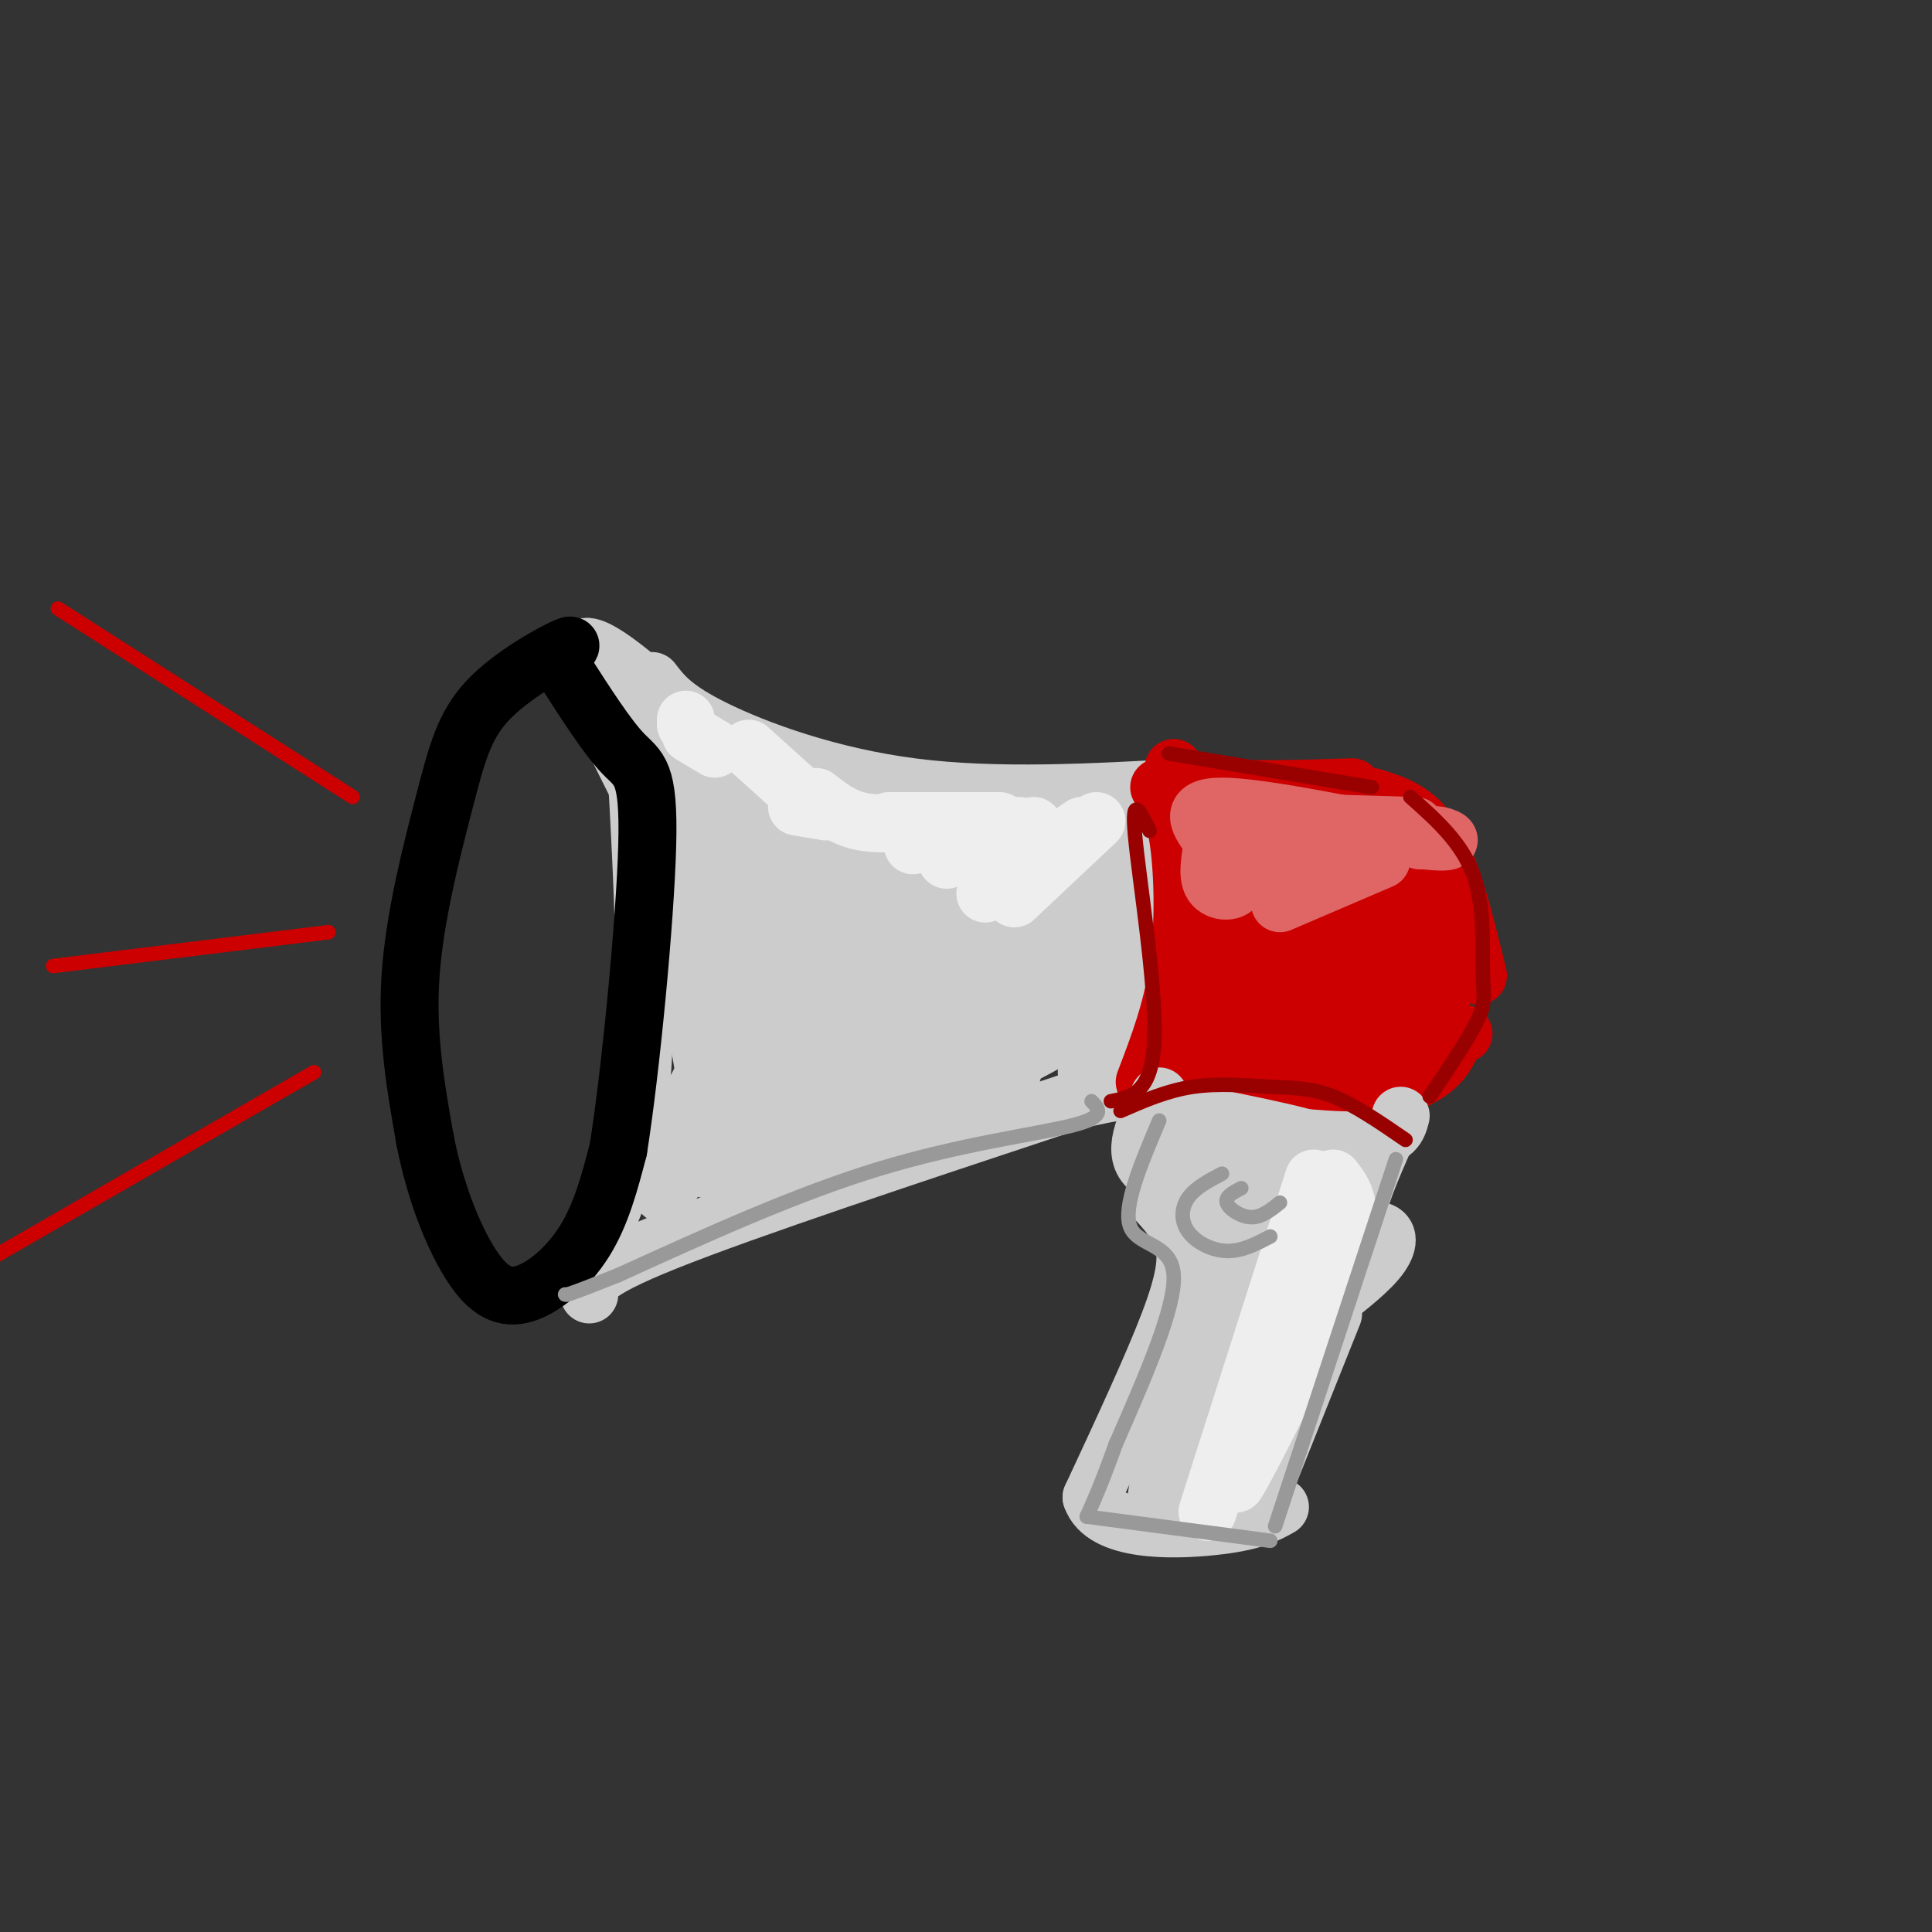 <svg viewBox='0 0 400 400' version='1.1' xmlns='http://www.w3.org/2000/svg' xmlns:xlink='http://www.w3.org/1999/xlink'><rect x="0" y="0" width="400" height="400" fill="#333333" stroke="none"/><g fill='none' stroke='#cccccc' stroke-width='12' stroke-linecap='round' stroke-linejoin='round'><path d='M246,163c-19.800,1.111 -39.600,2.222 -57,0c-17.400,-2.222 -32.400,-7.778 -41,-12c-8.600,-4.222 -10.800,-7.111 -13,-10'/><path d='M131,146c1.667,28.083 3.333,56.167 2,75c-1.333,18.833 -5.667,28.417 -10,38'/><path d='M123,259c-1.833,7.000 -1.417,5.500 -1,4'/><path d='M122,268c-0.333,-2.167 -0.667,-4.333 16,-11c16.667,-6.667 50.333,-17.833 84,-29'/><path d='M222,228c18.333,-4.667 22.167,-1.833 26,1'/><path d='M248,168c2.333,14.417 4.667,28.833 4,38c-0.667,9.167 -4.333,13.083 -8,17'/><path d='M236,169c1.917,8.083 3.833,16.167 3,24c-0.833,7.833 -4.417,15.417 -8,23'/><path d='M234,169c0.250,9.583 0.500,19.167 -1,28c-1.500,8.833 -4.750,16.917 -8,25'/><path d='M223,177c0.000,0.000 -14.000,47.000 -14,47'/><path d='M212,172c-0.750,7.917 -1.500,15.833 -5,25c-3.500,9.167 -9.750,19.583 -16,30'/><path d='M211,179c-9.083,20.083 -18.167,40.167 -25,51c-6.833,10.833 -11.417,12.417 -16,14'/><path d='M200,211c-5.834,6.987 -11.667,13.973 -24,20c-12.333,6.027 -31.165,11.094 -30,11c1.165,-0.094 22.326,-5.350 41,-13c18.674,-7.650 34.860,-17.693 38,-19c3.140,-1.307 -6.767,6.124 -23,13c-16.233,6.876 -38.794,13.197 -45,16c-6.206,2.803 3.941,2.086 13,-1c9.059,-3.086 17.029,-8.543 25,-14'/><path d='M195,224c6.196,-3.733 9.186,-6.067 12,-10c2.814,-3.933 5.451,-9.465 6,-12c0.549,-2.535 -0.992,-2.072 -4,-2c-3.008,0.072 -7.484,-0.246 -22,8c-14.516,8.246 -39.072,25.055 -45,31c-5.928,5.945 6.771,1.025 15,-3c8.229,-4.025 11.987,-7.155 17,-13c5.013,-5.845 11.279,-14.404 14,-19c2.721,-4.596 1.897,-5.228 1,-7c-0.897,-1.772 -1.865,-4.684 -6,-4c-4.135,0.684 -11.436,4.964 -18,10c-6.564,5.036 -12.392,10.827 -17,18c-4.608,7.173 -7.998,15.727 -7,19c0.998,3.273 6.384,1.266 10,0c3.616,-1.266 5.462,-1.790 8,-6c2.538,-4.210 5.769,-12.105 9,-20'/><path d='M168,214c1.673,-4.704 1.356,-6.464 1,-10c-0.356,-3.536 -0.751,-8.847 -5,-6c-4.249,2.847 -12.351,13.853 -18,24c-5.649,10.147 -8.846,19.434 -8,21c0.846,1.566 5.735,-4.590 8,-9c2.265,-4.410 1.904,-7.073 -1,-3c-2.904,4.073 -8.353,14.881 -8,16c0.353,1.119 6.507,-7.453 10,-17c3.493,-9.547 4.325,-20.070 5,-26c0.675,-5.930 1.193,-7.266 -1,-13c-2.193,-5.734 -7.096,-15.867 -12,-26'/><path d='M139,165c0.061,13.328 6.213,59.648 10,71c3.787,11.352 5.209,-12.262 6,-25c0.791,-12.738 0.952,-14.598 0,-21c-0.952,-6.402 -3.017,-17.344 -5,-18c-1.983,-0.656 -3.884,8.973 -2,20c1.884,11.027 7.553,23.450 10,29c2.447,5.550 1.674,4.227 3,0c1.326,-4.227 4.753,-11.359 7,-20c2.247,-8.641 3.314,-18.790 3,-25c-0.314,-6.210 -2.007,-8.480 -3,-6c-0.993,2.480 -1.284,9.708 2,16c3.284,6.292 10.142,11.646 17,17'/><path d='M187,203c7.063,2.815 16.221,1.353 22,-1c5.779,-2.353 8.178,-5.598 10,-8c1.822,-2.402 3.065,-3.961 0,-7c-3.065,-3.039 -10.439,-7.559 -18,-10c-7.561,-2.441 -15.308,-2.802 -22,-2c-6.692,0.802 -12.328,2.766 -15,5c-2.672,2.234 -2.378,4.739 1,9c3.378,4.261 9.841,10.279 20,12c10.159,1.721 24.015,-0.854 32,-3c7.985,-2.146 10.098,-3.862 6,-8c-4.098,-4.138 -14.407,-10.698 -21,-14c-6.593,-3.302 -9.468,-3.345 -17,-4c-7.532,-0.655 -19.720,-1.920 -25,1c-5.280,2.920 -3.653,10.025 1,15c4.653,4.975 12.331,7.819 15,9c2.669,1.181 0.328,0.701 8,0c7.672,-0.701 25.355,-1.621 34,-4c8.645,-2.379 8.251,-6.217 9,-8c0.749,-1.783 2.643,-1.509 0,-4c-2.643,-2.491 -9.821,-7.745 -17,-13'/><path d='M210,168c-7.490,-3.221 -17.715,-4.772 -26,-5c-8.285,-0.228 -14.632,0.869 -19,2c-4.368,1.131 -6.759,2.298 -8,6c-1.241,3.702 -1.332,9.939 2,14c3.332,4.061 10.085,5.947 19,8c8.915,2.053 19.990,4.274 24,4c4.010,-0.274 0.956,-3.043 0,-6c-0.956,-2.957 0.186,-6.102 -13,-11c-13.186,-4.898 -40.699,-11.550 -49,-15c-8.301,-3.450 2.611,-3.698 7,-2c4.389,1.698 2.254,5.342 6,10c3.746,4.658 13.373,10.329 23,16'/><path d='M176,189c5.866,3.243 9.030,3.349 12,2c2.970,-1.349 5.745,-4.155 4,-8c-1.745,-3.845 -8.012,-8.729 -13,-11c-4.988,-2.271 -8.699,-1.929 -11,0c-2.301,1.929 -3.194,5.445 -3,8c0.194,2.555 1.475,4.151 5,8c3.525,3.849 9.293,9.953 18,13c8.707,3.047 20.354,3.039 29,2c8.646,-1.039 14.290,-3.108 18,-5c3.710,-1.892 5.487,-3.605 5,-7c-0.487,-3.395 -3.236,-8.470 -11,-10c-7.764,-1.530 -20.541,0.486 -26,5c-5.459,4.514 -3.600,11.525 -1,16c2.600,4.475 5.941,6.414 8,8c2.059,1.586 2.836,2.820 9,2c6.164,-0.820 17.714,-3.694 23,-6c5.286,-2.306 4.308,-4.044 4,-6c-0.308,-1.956 0.055,-4.130 -2,-5c-2.055,-0.870 -6.527,-0.435 -11,0'/><path d='M233,195c-4.116,2.131 -8.907,7.460 -10,11c-1.093,3.540 1.513,5.292 4,8c2.487,2.708 4.855,6.372 9,6c4.145,-0.372 10.068,-4.779 13,-8c2.932,-3.221 2.872,-5.256 3,-9c0.128,-3.744 0.443,-9.196 -4,-16c-4.443,-6.804 -13.646,-14.958 -21,-19c-7.354,-4.042 -12.860,-3.971 -18,-3c-5.140,0.971 -9.913,2.843 -15,7c-5.087,4.157 -10.487,10.599 -13,15c-2.513,4.401 -2.138,6.762 6,10c8.138,3.238 24.039,7.354 25,9c0.961,1.646 -13.020,0.823 -27,0'/><path d='M185,206c-7.904,-1.657 -14.163,-5.799 -18,-9c-3.837,-3.201 -5.252,-5.460 -4,-7c1.252,-1.540 5.170,-2.361 10,-1c4.830,1.361 10.572,4.906 14,9c3.428,4.094 4.544,8.739 4,12c-0.544,3.261 -2.747,5.138 -7,-2c-4.253,-7.138 -10.557,-23.291 -16,-31c-5.443,-7.709 -10.026,-6.974 -11,-5c-0.974,1.974 1.661,5.185 3,5c1.339,-0.185 1.383,-3.767 -2,-8c-3.383,-4.233 -10.191,-9.116 -17,-14'/><path d='M141,155c-4.667,-3.667 -7.833,-5.833 -11,-8'/><path d='M143,156c2.156,-0.111 4.311,-0.222 -1,-6c-5.311,-5.778 -18.089,-17.222 -21,-16c-2.911,1.222 4.044,15.111 11,29'/><path d='M132,163c2.833,9.333 4.417,18.167 6,27'/></g>
<g fill='none' stroke='#000000' stroke-width='12' stroke-linecap='round' stroke-linejoin='round'><path d='M114,137c2.868,-2.110 5.735,-4.220 3,-3c-2.735,1.220 -11.073,5.770 -16,11c-4.927,5.230 -6.442,11.139 -9,21c-2.558,9.861 -6.159,23.675 -7,36c-0.841,12.325 1.080,23.163 3,34'/><path d='M88,236c2.021,10.383 5.573,19.340 9,25c3.427,5.660 6.730,8.024 11,7c4.270,-1.024 9.506,-5.435 13,-11c3.494,-5.565 5.247,-12.282 7,-19'/><path d='M128,238c2.595,-16.262 5.583,-47.417 6,-63c0.417,-15.583 -1.738,-15.595 -5,-19c-3.262,-3.405 -7.631,-10.202 -12,-17'/></g>
<g fill='none' stroke='#cc0000' stroke-width='12' stroke-linecap='round' stroke-linejoin='round'><path d='M240,163c1.533,2.289 3.067,4.578 4,11c0.933,6.422 1.267,16.978 0,26c-1.267,9.022 -4.133,16.511 -7,24'/><path d='M243,159c1.417,1.667 2.833,3.333 9,4c6.167,0.667 17.083,0.333 28,0'/><path d='M284,165c4.667,1.417 9.333,2.833 13,9c3.667,6.167 6.333,17.083 9,28'/><path d='M303,214c-11.833,5.417 -23.667,10.833 -32,13c-8.333,2.167 -13.167,1.083 -18,0'/><path d='M244,227c4.211,-19.632 8.421,-39.263 9,-45c0.579,-5.737 -2.474,2.421 -4,17c-1.526,14.579 -1.526,35.579 1,28c2.526,-7.579 7.579,-43.737 9,-53c1.421,-9.263 -0.789,8.368 -3,26'/><path d='M256,200c-0.110,10.384 1.116,23.344 4,25c2.884,1.656 7.425,-7.991 8,-23c0.575,-15.009 -2.815,-35.382 -4,-30c-1.185,5.382 -0.165,36.517 0,49c0.165,12.483 -0.525,6.315 1,3c1.525,-3.315 5.264,-3.775 8,-12c2.736,-8.225 4.467,-24.214 4,-30c-0.467,-5.786 -3.134,-1.367 -3,7c0.134,8.367 3.067,20.684 6,33'/><path d='M280,222c2.364,4.046 5.272,-2.341 6,-13c0.728,-10.659 -0.726,-25.592 -1,-24c-0.274,1.592 0.631,19.708 2,27c1.369,7.292 3.202,3.759 5,2c1.798,-1.759 3.560,-1.743 5,-4c1.440,-2.257 2.557,-6.788 1,-11c-1.557,-4.212 -5.787,-8.107 -8,-10c-2.213,-1.893 -2.408,-1.786 -3,0c-0.592,1.786 -1.583,5.250 0,11c1.583,5.750 5.738,13.786 8,17c2.262,3.214 2.631,1.607 3,0'/><path d='M301,215c-1.369,3.220 -2.738,6.440 -9,9c-6.262,2.560 -17.417,4.458 -22,6c-4.583,1.542 -2.595,2.726 -6,-1c-3.405,-3.726 -12.202,-12.363 -21,-21'/><path d='M263,189c3.910,0.891 7.820,1.782 12,2c4.180,0.218 8.630,-0.236 10,-3c1.370,-2.764 -0.339,-7.836 -6,-12c-5.661,-4.164 -15.274,-7.420 -17,-6c-1.726,1.420 4.435,7.516 12,12c7.565,4.484 16.533,7.357 20,7c3.467,-0.357 1.433,-3.942 -1,-7c-2.433,-3.058 -5.267,-5.588 -11,-7c-5.733,-1.412 -14.367,-1.706 -23,-2'/></g>
<g fill='none' stroke='#cccccc' stroke-width='12' stroke-linecap='round' stroke-linejoin='round'><path d='M240,227c-3.000,5.917 -6.000,11.833 -2,15c4.000,3.167 15.000,3.583 26,4'/><path d='M287,235c-3.054,6.958 -6.107,13.917 -6,17c0.107,3.083 3.375,2.292 5,3c1.625,0.708 1.607,2.917 -1,6c-2.607,3.083 -7.804,7.042 -13,11'/><path d='M248,246c3.867,4.311 7.733,8.622 6,15c-1.733,6.378 -9.067,14.822 -7,18c2.067,3.178 13.533,1.089 25,-1'/><path d='M279,246c3.319,-4.787 6.639,-9.575 2,-2c-4.639,7.575 -17.235,27.512 -19,32c-1.765,4.488 7.302,-6.473 13,-16c5.698,-9.527 8.026,-17.619 3,-12c-5.026,5.619 -17.408,24.948 -19,27c-1.592,2.052 7.604,-13.171 11,-21c3.396,-7.829 0.991,-8.262 0,-9c-0.991,-0.738 -0.569,-1.782 -2,2c-1.431,3.782 -4.716,12.391 -8,21'/><path d='M260,268c-2.040,5.005 -3.140,7.019 -1,4c2.140,-3.019 7.519,-11.069 9,-18c1.481,-6.931 -0.936,-12.742 -1,-13c-0.064,-0.258 2.226,5.036 5,6c2.774,0.964 6.032,-2.401 6,-5c-0.032,-2.599 -3.355,-4.430 -11,-5c-7.645,-0.570 -19.613,0.123 -19,1c0.613,0.877 13.806,1.939 27,3'/><path d='M275,241c6.807,0.757 10.324,1.150 5,0c-5.324,-1.150 -19.489,-3.844 -26,-4c-6.511,-0.156 -5.368,2.227 2,3c7.368,0.773 20.962,-0.065 20,-2c-0.962,-1.935 -16.481,-4.968 -32,-8'/><path d='M255,234c11.083,1.250 22.167,2.500 28,2c5.833,-0.500 6.417,-2.750 7,-5'/><path d='M239,248c2.511,2.711 5.022,5.422 6,9c0.978,3.578 0.422,8.022 -3,17c-3.422,8.978 -9.711,22.489 -16,36'/><path d='M226,310c2.444,7.111 16.556,6.889 25,6c8.444,-0.889 11.222,-2.444 14,-4'/><path d='M276,272c0.000,0.000 -16.000,40.000 -16,40'/><path d='M270,276c-4.417,12.083 -8.833,24.167 -12,30c-3.167,5.833 -5.083,5.417 -7,5'/><path d='M260,280c-8.220,17.506 -16.440,35.012 -16,32c0.440,-3.012 9.542,-26.542 9,-27c-0.542,-0.458 -10.726,22.155 -13,25c-2.274,2.845 3.363,-14.077 9,-31'/></g>
<g fill='none' stroke='#e06666' stroke-width='12' stroke-linecap='round' stroke-linejoin='round'><path d='M286,178c0.000,0.000 -21.000,9.000 -21,9'/><path d='M285,172c0.000,0.000 -23.000,11.000 -23,11'/><path d='M282,173c0.000,0.000 -23.000,1.000 -23,1'/><path d='M293,171c0.000,0.000 -34.000,-1.000 -34,-1'/><path d='M277,171c-10.833,-0.333 -21.667,-0.667 -24,0c-2.333,0.667 3.833,2.333 10,4'/><path d='M277,172c-8.893,-0.112 -17.786,-0.224 -22,0c-4.214,0.224 -3.748,0.782 -4,3c-0.252,2.218 -1.222,6.094 0,8c1.222,1.906 4.637,1.841 5,0c0.363,-1.841 -2.325,-5.457 -5,-9c-2.675,-3.543 -5.336,-7.012 2,-7c7.336,0.012 24.668,3.506 42,7'/><path d='M295,174c7.378,0.822 4.822,-0.622 3,-1c-1.822,-0.378 -2.911,0.311 -4,1'/></g>
<g fill='none' stroke='#eeeeee' stroke-width='12' stroke-linecap='round' stroke-linejoin='round'><path d='M227,170c0.000,0.000 -17.000,16.000 -17,16'/><path d='M224,171c0.000,0.000 -20.000,14.000 -20,14'/><path d='M214,171c0.000,0.000 -18.000,7.000 -18,7'/><path d='M211,171c0.000,0.000 -22.000,4.000 -22,4'/><path d='M207,170c0.000,0.000 -23.000,0.000 -23,0'/><path d='M191,170c-4.667,0.417 -9.333,0.833 -13,0c-3.667,-0.833 -6.333,-2.917 -9,-5'/><path d='M171,168c0.000,0.000 -6.000,-1.000 -6,-1'/><path d='M165,164c0.000,0.000 -10.000,-9.000 -10,-9'/><path d='M148,155c0.000,0.000 -5.000,-3.000 -5,-3'/><path d='M142,149c0.000,0.000 0.000,1.000 0,1'/><path d='M272,244c0.000,0.000 -22.000,69.000 -22,69'/><path d='M274,268c-9.822,20.667 -19.644,41.333 -18,39c1.644,-2.333 14.756,-27.667 20,-42c5.244,-14.333 2.622,-17.667 0,-21'/></g>
<g fill='none' stroke='#990000' stroke-width='3' stroke-linecap='round' stroke-linejoin='round'><path d='M238,172c-1.911,-3.956 -3.822,-7.911 -3,1c0.822,8.911 4.378,30.689 4,42c-0.378,11.311 -4.689,12.156 -9,13'/><path d='M232,230c4.827,-2.107 9.655,-4.214 15,-5c5.345,-0.786 11.208,-0.250 16,0c4.792,0.250 8.512,0.214 13,2c4.488,1.786 9.744,5.393 15,9'/><path d='M296,227c4.131,-6.131 8.262,-12.262 10,-16c1.738,-3.738 1.083,-5.083 1,-10c-0.083,-4.917 0.405,-13.405 -2,-20c-2.405,-6.595 -7.702,-11.298 -13,-16'/><path d='M284,163c0.000,0.000 -42.000,-7.000 -42,-7'/></g>
<g fill='none' stroke='#cc0000' stroke-width='3' stroke-linecap='round' stroke-linejoin='round'><path d='M73,165c0.000,0.000 -61.000,-39.000 -61,-39'/><path d='M68,193c0.000,0.000 -57.000,7.000 -57,7'/><path d='M65,222c0.000,0.000 -85.000,49.000 -85,49'/></g>
<g fill='none' stroke='#999999' stroke-width='3' stroke-linecap='round' stroke-linejoin='round'><path d='M253,243c-2.774,1.458 -5.548,2.917 -7,5c-1.452,2.083 -1.583,4.792 0,7c1.583,2.208 4.881,3.917 8,4c3.119,0.083 6.060,-1.458 9,-3'/><path d='M265,249c-1.911,1.533 -3.822,3.067 -6,3c-2.178,-0.067 -4.622,-1.733 -5,-3c-0.378,-1.267 1.311,-2.133 3,-3'/><path d='M240,232c-3.800,8.956 -7.600,17.911 -6,22c1.600,4.089 8.600,3.311 9,10c0.400,6.689 -5.800,20.844 -12,35'/><path d='M231,299c-3.000,8.333 -4.500,11.667 -6,15'/><path d='M225,314c0.000,0.000 38.000,5.000 38,5'/><path d='M264,316c0.000,0.000 25.000,-76.000 25,-76'/><path d='M226,228c1.556,1.600 3.111,3.200 -4,5c-7.111,1.800 -22.889,3.800 -40,9c-17.111,5.200 -35.556,13.600 -54,22'/><path d='M128,264c-10.833,4.333 -10.917,4.167 -11,4'/></g>
</svg>